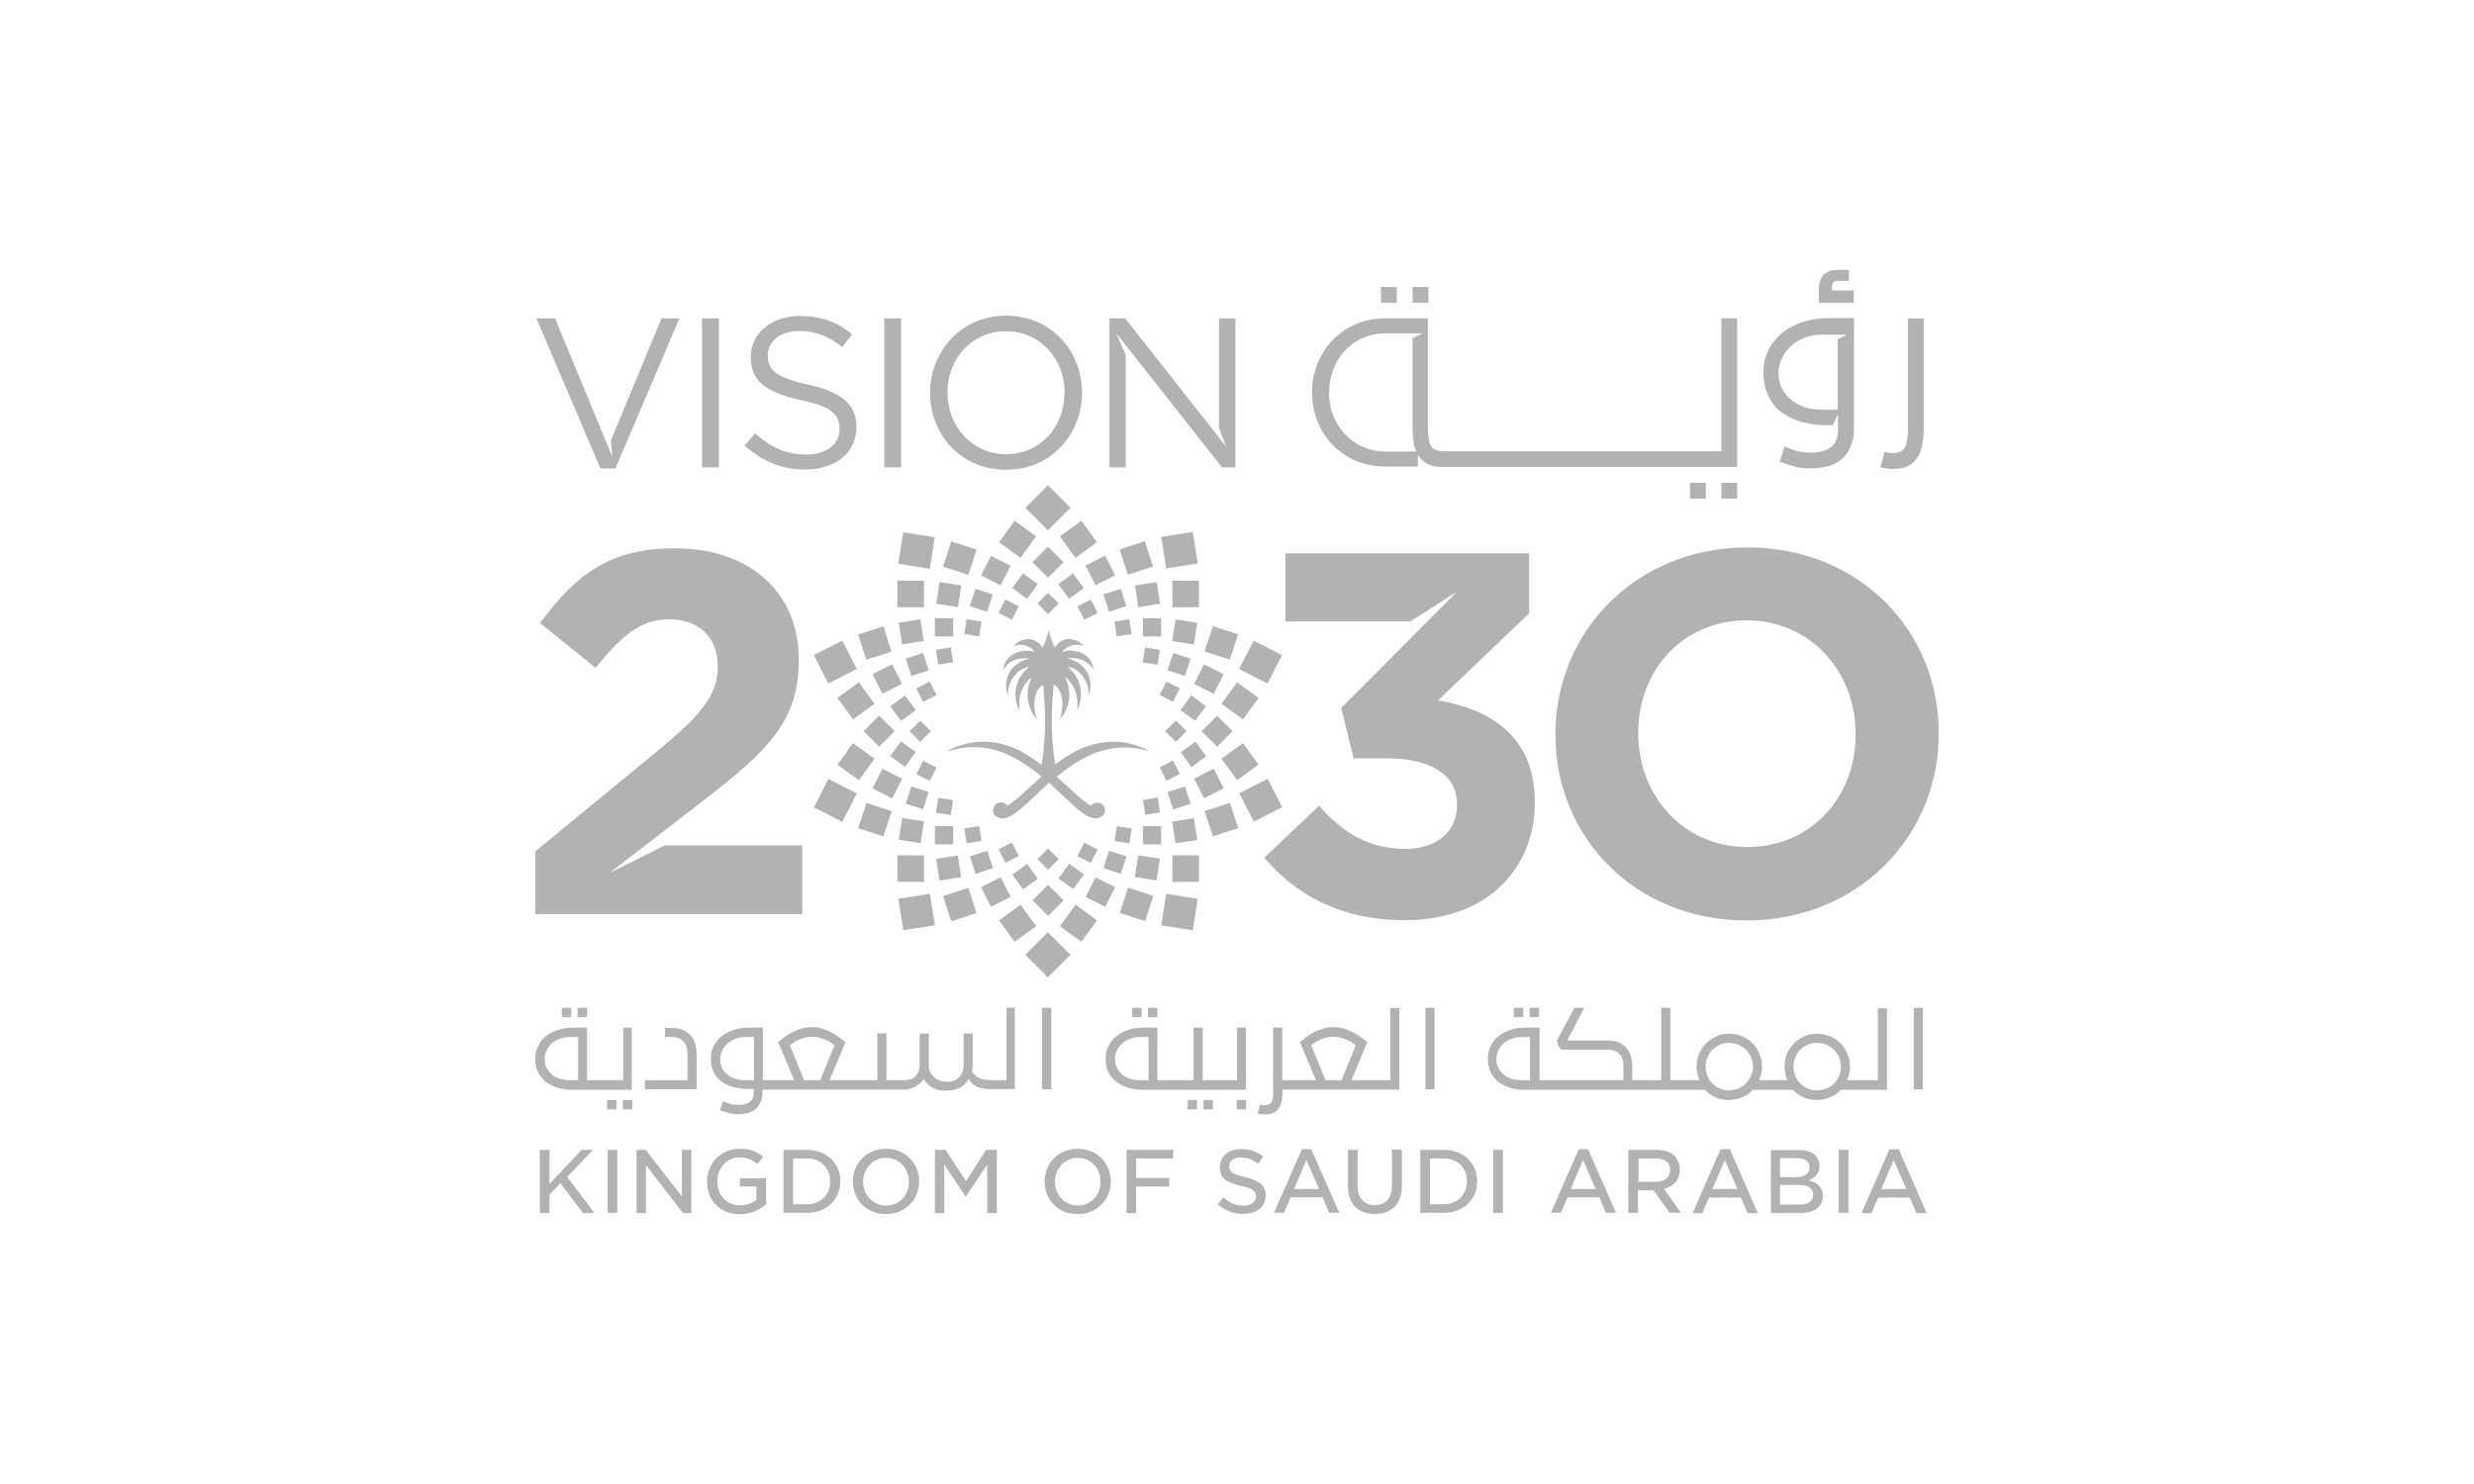 <svg xmlns="http://www.w3.org/2000/svg" id="Layer_1" data-name="Layer 1" viewBox="0 0 1000 600"><defs><style>      .cls-1 {        fill: #b2b2b2;        stroke-width: 0px;      }    </style></defs><path class="cls-1" d="M290.58,188.95h-6.83v-60.24h6.83v60.24ZM346.16,172.59v.22c0,10.29-8.56,17.01-20.58,17.01-9.53,0-17.33-3.14-24.59-9.64l4.23-4.98c6.28,5.63,12.35,8.56,20.69,8.56s13.43-4.33,13.43-10.18v-.33c0-5.63-3.03-8.78-15.6-11.48-13.87-3.03-20.26-7.48-20.26-17.33v-.22c0-9.43,8.34-16.47,19.83-16.47,8.78,0,15.06,2.49,21.13,7.37l-4.01,5.2c-5.63-4.55-11.16-6.5-17.33-6.5-7.8,0-12.78,4.33-12.78,9.75v.22c0,5.63,3.14,8.88,16.36,11.7,13.33,3.03,19.5,7.91,19.5,17.12M406.72,127.63c-18.31,0-30.77,14.52-30.77,31.09v.22c0,16.58,12.35,30.99,30.66,30.99s30.77-14.52,30.77-31.09v-.22c-.11-16.58-12.35-30.99-30.66-30.99M430.23,158.94c0,13.65-9.75,24.7-23.51,24.7s-23.73-11.16-23.73-24.81v-.22c0-13.65,9.86-24.7,23.62-24.7s23.73,11.16,23.73,24.81v.22h-.11ZM357.42,128.71h6.83v60.24h-6.83v-60.24ZM242.69,189.38l-25.89-60.67h7.58l3.68,8.99,17.77,42.9,1.73,4.12-.65-6.61,20.48-49.4h7.26l-25.89,60.67h-6.07ZM492.74,128.71h6.61v60.24h-5.42l-42.69-54.17,3.79,8.78v45.4h-6.61v-60.24h6.39l40.74,51.79-2.82-7.37v-44.42Z"></path><path class="cls-1" d="M683.1,195.23h6.39v6.39h-6.39v-6.39ZM695.77,195.23h6.39v6.39h-6.39v-6.39ZM564.57,122.43h-6.39v-6.39h6.39v6.39ZM720.48,166.96c2.38,1.73,5.2,3.03,8.45,3.79,3.14.87,6.61,1.19,10.08,1.19h1.73l2.17-4.55v6.28c0,3.36-.98,5.74-2.82,7.15-1.95,1.41-4.55,2.17-8.02,2.17-1.95,0-3.68-.22-5.31-.54-1.52-.33-3.36-.98-5.42-1.95l-1.95,6.18c2.49.87,4.55,1.63,6.5,2.06,1.84.43,3.79.65,5.74.65,6.18,0,10.73-1.52,13.54-4.44s4.23-6.93,4.23-11.92v-44.42h-10.18c-3.9,0-7.48.54-10.73,1.63s-6.07,2.6-8.34,4.55c-2.28,1.95-4.12,4.23-5.42,6.93s-1.95,5.63-1.95,8.78c0,3.79.65,7.04,2.06,9.64,1.3,2.93,3.14,5.09,5.63,6.83M720.48,144.42c.98-1.95,2.28-3.58,3.9-4.88,1.63-1.41,3.47-2.38,5.53-3.14,2.06-.76,4.12-1.08,6.28-1.08h10.29l-3.68,1.84v28.49h-6.5c-2.38,0-4.66-.33-6.72-.98s-3.9-1.63-5.53-2.93-2.82-2.82-3.79-4.66c-.87-1.84-1.41-4.01-1.41-6.39.11-2.28.65-4.44,1.63-6.28M577.36,122.43h-6.39v-6.39h6.39v6.39ZM765.33,189.6c-1.73,0-3.47-.22-5.2-.76l1.63-6.18c.76.22,1.3.33,1.73.43.43,0,.98.11,1.52.11,1.19,0,2.17-.22,3.03-.54.76-.33,1.41-.87,1.84-1.63s.76-1.73.98-3.03c.22-1.3.33-2.82.33-4.55v-44.64h6.39v44.64c0,2.49-.22,4.77-.65,6.72-.43,1.95-1.08,3.68-2.06,5.09-.98,1.41-2.17,2.49-3.79,3.25-1.52.65-3.47,1.08-5.74,1.08M749.19,122.43h-13.98v-5.2c0-2.82.65-4.88,1.95-6.18s3.14-1.95,5.63-1.95h4.55v4.44h-4.33c-.98,0-1.63.22-1.95.54-.33.43-.54,1.08-.54,1.84v1.52h8.78v4.98h-.11ZM559.91,188.62h13.22v-4.77c.11.22.22.43.43.65.98,1.41,2.17,2.49,3.79,3.25,1.52.76,3.47,1.08,5.74,1.08h119.07v-60.13h-6.39v53.74h-112.46c-1.19,0-2.17-.22-3.03-.54-.76-.33-1.41-.87-1.84-1.63s-.76-1.73-.98-3.03c-.22-1.3-.33-2.82-.33-4.55v-43.99h-17.23c-17.66,0-29.58,13.98-29.58,29.9v.22c.11,16.03,11.92,29.79,29.58,29.79M537.27,158.51c0-13.11,9.43-23.73,22.64-23.73h14.95l-3.9,1.95v35.97c0,2.49.22,4.77.54,6.72.22,1.19.54,2.17.98,3.14h-12.46c-13.22,0-22.86-10.73-22.86-23.94v-.11h.11Z"></path><polygon class="cls-1" points="240.31 490.46 235.65 490.46 226.55 478.44 222.1 482.99 222.1 490.46 218.2 490.46 218.2 464.9 222.1 464.9 222.1 478.66 235.1 464.9 239.76 464.9 229.25 475.84 240.31 490.46"></polygon><rect class="cls-1" x="245.61" y="464.9" width="3.9" height="25.46"></rect><polygon class="cls-1" points="279.42 464.9 279.42 490.46 276.06 490.46 261.11 471.07 261.11 490.46 257.31 490.46 257.31 464.9 261 464.9 275.62 483.75 275.62 464.9 279.42 464.9"></polygon><path class="cls-1" d="M309.64,476.49v10.51c-2.17,1.84-5.74,3.9-10.62,3.9-7.8,0-13.22-5.42-13.22-13.11v-.11c0-7.37,5.74-13.22,13.22-13.22,4.01,0,6.72.98,9.53,3.25l-2.49,2.93c-1.95-1.63-4.01-2.71-7.26-2.71-4.88,0-8.88,4.33-8.88,9.64,0,5.74,3.79,9.75,9.21,9.75,2.38,0,4.77-.76,6.5-2.06l.11-.11v-5.42h-6.72v-3.36h10.62v.11Z"></path><path class="cls-1" d="M326.11,464.9h-9.43v25.46h9.43c7.91,0,13.54-5.31,13.54-12.78.11-7.37-5.63-12.68-13.54-12.68M326.11,486.89h-5.53v-18.53h5.53c5.53,0,9.43,3.79,9.43,9.21.11,5.53-3.79,9.32-9.43,9.32"></path><path class="cls-1" d="M358.18,464.46c-7.69,0-13.43,5.63-13.43,13.22v.11c0,7.48,5.74,13.11,13.33,13.11s13.43-5.63,13.43-13.22-5.74-13.22-13.33-13.22M367.39,477.79c0,5.53-4.01,9.64-9.21,9.64s-9.32-4.23-9.32-9.64,4.01-9.64,9.21-9.64c5.2-.11,9.32,4.12,9.32,9.64h0Z"></path><polygon class="cls-1" points="402.93 464.9 402.93 490.46 399.03 490.46 399.03 470.85 390.36 483.86 381.69 470.85 381.69 490.46 377.9 490.46 377.9 464.9 382.23 464.9 390.47 477.57 398.59 464.9 402.93 464.9"></polygon><path class="cls-1" d="M435.65,464.46c-7.58,0-13.43,5.63-13.43,13.22v.11c0,7.48,5.74,13.11,13.33,13.11s13.43-5.63,13.43-13.22-5.74-13.22-13.33-13.22M444.85,477.79c0,5.53-4.01,9.64-9.21,9.64s-9.21-4.23-9.21-9.64,3.9-9.64,9.21-9.64c5.09-.11,9.21,4.12,9.21,9.64h0Z"></path><polygon class="cls-1" points="459.26 468.36 459.26 476.27 472.59 476.27 472.59 479.74 459.26 479.74 459.26 490.46 455.36 490.46 455.36 464.9 474.21 464.9 474.21 468.36 459.26 468.36"></polygon><path class="cls-1" d="M511.59,483.31c0,4.55-3.58,7.48-8.99,7.48-3.9,0-7.48-1.3-10.4-3.9l2.28-2.71c2.71,2.28,5.2,3.25,8.23,3.25s4.98-1.41,4.98-3.68-1.41-3.25-6.18-4.33c-5.53-1.3-8.45-2.93-8.45-7.58,0-4.23,3.58-7.26,8.56-7.26,3.47,0,6.39.98,8.99,3.03l-2.06,2.93c-2.38-1.73-4.66-2.6-7.04-2.6-2.71,0-4.66,1.41-4.66,3.58,0,2.28,1.41,3.25,6.5,4.44,5.96,1.41,8.23,3.47,8.23,7.37"></path><path class="cls-1" d="M530.01,464.68h-3.79l-11.27,25.68h4.01l2.71-6.28h12.89l2.71,6.28h4.12l-11.38-25.68ZM523.08,480.71l4.98-11.7,5.09,11.7h-10.08Z"></path><path class="cls-1" d="M566.63,464.9v14.52c0,7.26-4.01,11.38-10.94,11.38s-10.83-4.12-10.83-11.16v-14.73h3.9v14.52c0,4.98,2.6,7.8,6.93,7.8s6.93-2.82,6.93-7.69v-14.73h4.01v.11Z"></path><path class="cls-1" d="M583.53,464.9h-9.43v25.46h9.43c7.91,0,13.54-5.31,13.54-12.78s-5.74-12.68-13.54-12.68M583.53,486.89h-5.53v-18.53h5.53c5.53,0,9.43,3.79,9.43,9.21s-3.9,9.32-9.43,9.32"></path><rect class="cls-1" x="603.57" y="464.9" width="3.9" height="25.46"></rect><path class="cls-1" d="M641.93,464.68h-3.79l-11.27,25.68h4.01l2.71-6.28h12.89l2.6,6.28h4.12l-11.27-25.68ZM634.89,480.71l4.98-11.7,5.09,11.7h-10.08Z"></path><path class="cls-1" d="M672.59,480.61l.43-.11c3.9-1.08,5.96-3.79,5.96-7.58,0-2.17-.76-4.12-2.06-5.53-1.63-1.63-4.23-2.49-7.37-2.49h-11.38v25.46h3.9v-9.1h6.18l.22.11,6.39,8.99h4.55l-6.83-9.75ZM662.3,477.9v-9.53h7.04c3.68,0,5.74,1.73,5.74,4.66s-2.28,4.77-5.74,4.77h-7.04v.11Z"></path><path class="cls-1" d="M699.24,464.68h-3.79l-11.27,25.79h3.9l2.71-6.28h12.89l2.71,6.28h4.12l-11.27-25.79ZM692.2,480.71l4.98-11.7,5.09,11.7h-10.08Z"></path><path class="cls-1" d="M731.85,477.46l-.76-.22.76-.33c2.38-1.19,3.58-3.03,3.58-5.53,0-1.73-.54-3.03-1.63-4.23-1.41-1.41-3.68-2.17-6.61-2.17h-11.38v25.46h11.7c5.85,0,9.32-2.6,9.32-6.83,0-3.14-1.52-4.98-4.98-6.18M719.5,468.25h6.93c3.14,0,4.98,1.41,4.98,3.68,0,2.6-1.95,4.01-5.31,4.01h-6.61v-7.69ZM727.52,487h-8.02v-7.91h7.69c4.98,0,5.74,2.38,5.74,3.9,0,2.6-1.95,4.01-5.42,4.01"></path><rect class="cls-1" x="743.23" y="464.9" width="3.9" height="25.46"></rect><path class="cls-1" d="M767.5,464.68h-3.79l-11.27,25.79h4.01l2.71-6.28h12.78l2.71,6.28h4.12l-11.27-25.79ZM760.45,480.71l4.98-11.7,5.09,11.7h-10.08Z"></path><path class="cls-1" d="M622.1,407.47h-3.79v3.79h3.79v-3.79ZM576.16,440.41h3.68v-32.94h-3.68v32.94ZM255.58,415.49h-3.68v21.23h-14.63v-21.23h-5.74c-2.28,0-4.33.33-6.28.98-1.84.65-3.47,1.52-4.77,2.6s-2.38,2.49-3.03,4.01c-.76,1.52-1.08,3.14-1.08,4.98,0,2.17.43,4.01,1.19,5.63.87,1.52,1.95,2.82,3.25,3.9,1.41.98,3.03,1.73,4.77,2.28,1.84.54,3.79.76,5.74.76h24.05v-25.14h.22ZM233.7,436.73h-3.58c-1.41,0-2.71-.22-3.9-.54-1.19-.43-2.28-.98-3.14-1.73-.87-.76-1.63-1.63-2.17-2.71s-.76-2.28-.76-3.68c0-1.3.33-2.49.87-3.58s1.3-2.06,2.28-2.82c.98-.76,1.95-1.41,3.14-1.73,1.19-.43,2.38-.65,3.68-.65h3.58v17.44ZM245.4,448.54h3.79v-3.79h-3.79v3.79ZM237.27,407.47h-3.79v3.79h3.79v-3.79ZM461.43,407.47h-3.79v3.79h3.79v-3.79ZM251.79,448.54h3.79v-3.79h-3.79v3.79ZM467.82,407.47h-3.79v3.79h3.79v-3.79ZM615.71,407.47h-3.79v3.79h3.79v-3.79ZM230.88,407.47h-3.79v3.79h3.79v-3.79ZM480.07,448.54h3.79v-3.79h-3.79v3.79ZM503.68,415.49h-3.68v21.23h-13.87v-21.23h-3.68v21.23h-14.63v-21.23h-5.74c-2.28,0-4.33.33-6.28.98-1.84.65-3.47,1.52-4.77,2.6-1.3,1.08-2.38,2.49-3.03,4.01-.76,1.52-1.08,3.14-1.08,4.98,0,2.17.43,4.01,1.19,5.63.87,1.52,1.95,2.82,3.36,3.9,1.41.98,3.03,1.73,4.77,2.28,1.84.54,3.79.76,5.74.76h41.6v-25.14h.11ZM464.25,436.73h-3.58c-1.41,0-2.71-.22-3.9-.54-1.19-.43-2.28-.98-3.14-1.73-.87-.76-1.63-1.63-2.17-2.71s-.76-2.28-.76-3.68c0-1.3.33-2.49.87-3.58s1.3-2.06,2.28-2.82c.98-.76,1.95-1.41,3.14-1.73,1.19-.43,2.38-.65,3.68-.65h3.58v17.44h0ZM486.46,448.54h3.79v-3.79h-3.79v3.79ZM279.2,418.74c-.98-1.08-2.06-1.84-3.25-2.38s-2.71-.76-4.44-.76h-2.71v3.68h3.25c.87,0,1.73.22,2.49.54.76.43,1.41.87,1.95,1.52.54.65.87,1.3,1.08,2.06s.33,1.73.33,2.71v10.62h-17.23v3.68h20.91v-14.41c0-1.41-.22-2.82-.54-4.01-.43-1.3-.98-2.38-1.84-3.25M561.86,436.73h-15.6l6.39-15.38c-.98-.87-2.06-1.63-3.14-2.38s-2.28-1.41-3.36-1.95c-1.19-.54-2.38-.98-3.58-1.3s-2.38-.43-3.58-.43-2.38.11-3.58.43c-1.19.33-2.38.76-3.58,1.3s-2.28,1.19-3.36,1.95-2.06,1.63-3.03,2.38l6.5,15.38h-13.65v-21.23h-3.68v25.68c0,1.08,0,1.95-.11,2.6-.11.76-.33,1.3-.54,1.73-.22.43-.65.76-1.08.98-.43.22-.98.33-1.73.33h-.87c-.22,0-.54-.11-.98-.22l-.98,3.58c.98.33,2.06.43,3.03.43,1.3,0,2.38-.22,3.36-.65.87-.43,1.63-1.08,2.17-1.84s.98-1.84,1.19-2.93c.22-1.19.33-2.49.33-3.9v-.76h47.24v-32.94h-3.68v29.14h-.11ZM535.75,436.73l-5.74-14.08c1.41-1.19,2.82-2.06,4.33-2.6s3.03-.87,4.66-.87,3.25.33,4.88.98c1.63.65,3.03,1.52,4.12,2.49l-5.74,14.08h-6.5ZM499.89,448.54h3.79v-3.79h-3.79v3.79ZM773.56,440.41h3.68v-32.94h-3.68v32.94ZM759.15,436.73h-12.57c.76-1.73,1.19-3.47,1.19-5.42,0-1.84-.33-3.68-1.08-5.31-.65-1.63-1.63-3.03-2.82-4.23-1.19-1.19-2.6-2.17-4.23-2.82s-3.36-.98-5.31-.98c-1.84,0-3.58.33-5.09,1.08-1.63.65-2.93,1.63-4.12,2.82s-2.06,2.6-2.82,4.23c-.65,1.63-.98,3.36-.98,5.2,0,.98.11,1.95.33,2.82s.43,1.73.76,2.6h-11.38c.76-1.73,1.19-3.47,1.19-5.42,0-1.84-.33-3.68-1.08-5.31-.65-1.63-1.63-3.03-2.82-4.23-1.19-1.19-2.6-2.17-4.23-2.82s-3.36-.98-5.31-.98c-1.84,0-3.58.33-5.09,1.08-1.63.65-2.93,1.63-4.12,2.82s-2.06,2.6-2.82,4.23c-.65,1.63-.98,3.36-.98,5.2,0,.98.11,1.95.33,2.82s.43,1.73.76,2.6h-11.7v-29.25h-3.68v29.25h-11.7v-5.63c0-1.41-.22-2.71-.54-4.01s-.98-2.38-1.73-3.25c-.98-1.08-2.06-1.84-3.25-2.38s-2.71-.76-4.55-.76h-16.25l6.93-13.22h-4.01l-7.04,13.22c.11.76.33,1.52.54,2.06s.65,1.08,1.08,1.63h18.74c1.19,0,2.17.22,3.03.54s1.52.87,2.06,1.41c.54.65.87,1.3,1.08,2.06s.33,1.73.33,2.71v5.63h-33.91v-21.23h-5.74c-2.28,0-4.33.33-6.28.98-1.84.65-3.47,1.52-4.77,2.6s-2.38,2.49-3.03,4.01c-.76,1.52-1.08,3.14-1.08,4.98,0,2.17.43,4.01,1.19,5.63.87,1.52,1.95,2.82,3.25,3.9,1.41.98,3.03,1.73,4.77,2.28,1.84.54,3.79.76,5.74.76h72.81c1.19,1.3,2.6,2.28,4.23,3.03s3.47,1.08,5.31,1.08c1.95,0,3.79-.33,5.53-1.08s3.14-1.73,4.33-3.03h16.14c1.19,1.3,2.6,2.28,4.23,3.03s3.47,1.08,5.31,1.08c1.95,0,3.79-.33,5.53-1.08s3.14-1.73,4.33-3.03h18.63v-32.94h-3.68v29.04h.11ZM618.42,436.73h-3.58c-1.41,0-2.71-.22-3.9-.54-1.19-.43-2.28-.98-3.14-1.73-.87-.76-1.63-1.63-2.17-2.71s-.76-2.28-.76-3.68c0-1.3.33-2.49.87-3.58s1.3-2.06,2.28-2.82c.98-.76,1.95-1.41,3.14-1.73,1.19-.43,2.38-.65,3.68-.65h3.58v17.44ZM707.69,435.1c-.54,1.19-1.19,2.17-2.06,3.03-.87.87-1.95,1.52-3.03,1.95-1.19.43-2.49.76-3.79.76s-2.6-.22-3.68-.76c-1.19-.54-2.17-1.19-3.03-2.06-.87-.87-1.52-1.84-1.95-3.03-.43-1.19-.76-2.38-.76-3.68s.22-2.6.76-3.79c.43-1.19,1.08-2.17,1.95-3.03s1.84-1.52,2.93-2.06c1.19-.54,2.38-.76,3.79-.76s2.71.22,3.9.76,2.17,1.19,3.03,2.06c.87.87,1.52,1.84,2.06,3.03s.76,2.49.76,3.9c-.11,1.3-.33,2.6-.87,3.68M743.34,435.1c-.54,1.19-1.19,2.17-2.06,3.03-.87.87-1.84,1.52-3.03,1.95-1.19.43-2.49.76-3.79.76s-2.6-.22-3.79-.76-2.17-1.19-3.03-2.06c-.87-.87-1.52-1.84-1.95-3.03-.43-1.19-.76-2.38-.76-3.68s.22-2.6.76-3.79c.43-1.19,1.08-2.17,1.95-3.03s1.84-1.52,2.93-2.06c1.19-.54,2.38-.76,3.79-.76s2.71.22,3.9.76,2.17,1.19,3.03,2.06c.87.87,1.52,1.84,2.06,3.03s.76,2.49.76,3.9c0,1.3-.33,2.6-.76,3.68M406.83,436.73h-5.96c-2.17,0-3.79-.33-5.09-.87-1.19-.65-2.17-1.52-2.93-2.71.22-.98.33-2.06.33-3.47v-11.81h-3.68v12.46c0,2.06-.54,3.79-1.73,5.09-1.08,1.3-2.82,1.95-5.09,1.95-1.08,0-2.06-.22-2.93-.54-.87-.33-1.63-.76-2.28-1.41-.65-.54-1.19-1.3-1.52-2.06s-.54-1.63-.54-2.49v-13h-3.68v12.68c0,1.08-.22,2.06-.54,2.82-.33.76-.76,1.41-1.41,1.95-.54.54-1.19.87-1.95,1.08-.76.22-1.52.33-2.38.33h-7.15v-18.96h-3.68v18.96h-19.28l6.39-15.38c-.98-.87-2.06-1.63-3.14-2.38s-2.28-1.41-3.36-1.95c-1.19-.54-2.38-.98-3.58-1.3-1.19-.33-2.38-.43-3.58-.43s-2.38.11-3.58.43c-1.19.33-2.38.76-3.58,1.3-1.19.54-2.28,1.19-3.36,1.95s-2.06,1.63-3.03,2.38l6.5,15.38h-12.68v-21.23h-5.85c-2.28,0-4.33.33-6.18.98-1.84.65-3.47,1.52-4.77,2.6-1.3,1.08-2.38,2.49-3.14,4.01-.76,1.52-1.08,3.25-1.08,4.98,0,2.17.43,4.01,1.19,5.53.76,1.52,1.95,2.82,3.25,3.79,1.41.98,3.03,1.73,4.88,2.17s3.79.76,5.85.76h2.17v1.08c0,1.95-.54,3.36-1.63,4.12-1.08.87-2.6,1.19-4.66,1.19-1.08,0-2.17-.11-3.03-.33s-1.95-.54-3.14-1.08l-1.19,3.58c1.41.54,2.6.87,3.79,1.19,1.08.22,2.17.43,3.25.43,3.58,0,6.18-.87,7.8-2.49,1.63-1.73,2.38-4.01,2.38-6.83v-.65h56.99c1.73,0,3.36-.43,4.77-1.19,1.41-.76,2.49-1.84,3.36-3.03.87,1.52,2.06,2.6,3.58,3.47s3.36,1.19,5.42,1.19c2.17,0,4.12-.43,5.63-1.19,1.52-.76,2.71-1.95,3.58-3.58.33.54.65,1.08,1.08,1.52.43.54.98.98,1.73,1.3.65.43,1.52.76,2.6.98.76.22,1.63.33,2.6.33h10.62v-32.94h-3.36v29.36ZM304.77,436.73h-3.68c-1.41,0-2.71-.22-3.9-.54-1.19-.43-2.28-.98-3.14-1.63-.87-.76-1.63-1.63-2.17-2.71s-.76-2.28-.76-3.68c0-1.3.33-2.49.87-3.58s1.3-2.06,2.28-2.82c.98-.76,1.95-1.41,3.14-1.84s2.38-.65,3.68-.65h3.68v17.44h0ZM325.03,436.73l-5.74-14.08c1.41-1.19,2.82-2.06,4.33-2.6s3.03-.87,4.66-.87,3.25.33,4.88.98c1.63.65,3.03,1.52,4.12,2.49l-5.74,14.08h-6.5ZM421.24,440.41h3.68v-32.94h-3.68v32.94Z"></path><path class="cls-1" d="M706.39,221.34c-44.96,0-77.68,33.91-77.68,75.41v.43c0,41.39,32.29,74.97,77.25,74.97s77.68-33.91,77.68-75.41v-.43c0-41.49-32.29-74.97-77.25-74.97M750.05,297.07c0,25.03-17.88,45.4-43.77,45.4s-44.1-20.8-44.1-45.83v-.43c0-25.03,17.88-45.4,43.77-45.4s44.1,20.8,44.1,45.83v.43ZM268.69,341.82h55.58v27.74h-107.91v-25.35l48.54-39.87c18.09-14.95,25.24-22.86,25.24-34.99s-8.13-18.96-19.61-18.96-18.96,6.28-29.79,19.61l-22.43-18.09c14.41-19.61,28.28-30.23,54.39-30.23,30.23,0,50.16,17.66,50.16,44.96v.43c0,24.38-12.46,36.4-38.35,56.45l-31.85,24.59-6.18,4.77,22.21-11.05ZM620.37,323.94v.43c0,27.52-19.93,47.67-52.44,47.67-26.22,0-44.31-10.4-56.88-25.24l22.1-21.02c9.97,11.27,20.37,17.44,35.21,17.44,12.03,0,20.58-6.83,20.58-17.66v-.43c0-11.92-10.62-18.53-28.49-18.53h-13.33l-4.98-20.37,46.8-47.02-18.85,12.03h-50.49v-27.52h98.48v24.27l-36.84,35.21c19.83,3.25,39.11,13.65,39.11,40.74"></path><path class="cls-1" d="M464.14,303.47c-.98-.54-2.71-1.41-5.09-2.17-3.47-1.08-8.23-1.95-13.87-.98-1.95.33-3.9.76-6.07,1.52-.22.11-.43.11-.65.22-1.08.43-2.17.87-3.14,1.41-.87.43-1.84.98-2.71,1.52-2.06,1.19-4.12,2.6-6.07,4.12-2.28-13.54-1.19-26.22-.65-32.39h.11c4.77,3.03,3.47,11.48,2.49,13.87,0,0,0,.11.11,0,5.96-7.04,3.03-14.95,1.84-16.9,0,0,0-.11.11,0,.87.65,1.52,1.41,2.17,2.17,1.84,2.38,2.49,4.98,2.71,7.15.11,1.19.11,2.28,0,3.25,0,.22,0,.54-.11.76h.11c1.63-3.14,2.38-8.02,0-12.68-.65-1.3-1.52-2.49-2.71-3.68l-1.08-1.08v-.11c.33.11.76.22,1.08.33.98.33,1.95.87,2.71,1.41,1.84,1.3,3.03,3.14,3.79,5.09.65,1.63.87,3.25.87,4.66,0,0,.11.11.11,0,1.08-4.12.43-7.26-.98-9.53-.98-1.63-2.38-2.82-3.79-3.68-.98-.54-1.84-.98-2.71-1.19-.43-.11-.98-.22-1.3-.33-.11,0,0-.11,0-.11.43,0,.87-.11,1.3-.11.98,0,1.95.11,2.71.22,1.63.33,2.82.87,3.79,1.52,1.52,1.08,2.28,2.28,2.6,2.71h.11c-.22-2.17-1.19-3.9-2.6-5.09-1.08-.98-2.38-1.63-3.79-1.95-.87-.22-1.84-.33-2.71-.43-1.19,0-2.38.22-3.36.65,0,0-.11,0,0-.11.87-1.3,2.17-2.06,3.47-2.49.87-.33,1.84-.33,2.71-.33s1.63.22,2.28.54c0,0,.11,0,0-.11-.65-.76-1.41-1.41-2.28-1.84-.87-.43-1.84-.76-2.71-.87-2.38-.33-4.88.76-6.5,3.25h-.11c-.33-.54-.65-1.19-.87-1.84-.65-1.52-1.19-3.25-1.52-4.98h-.11c-.33,1.73-.87,3.47-1.52,4.98-.33.65-.54,1.3-.87,1.84h-.11c-2.93-4.33-8.23-4.23-11.59-.54v.11c2.17-1.08,6.28-.76,8.34,2.28v.11c-3.25-1.3-8.13-.43-10.73,2.71-.98,1.08-1.63,2.49-1.73,4.23,0,0,.11.11.11,0,.22-.43.76-1.19,1.63-2.06,1.52-1.41,4.23-2.71,8.67-2.28.11,0,.11.11,0,.11-2.28.33-6.93,2.28-8.67,6.93-.76,2.06-.98,4.66-.11,7.8h.11v-.22c0-4.23,2.49-9.86,8.45-11.27,0,0,.11,0,0,.11-6.72,5.85-6.07,13.11-3.79,17.44h.11c-.33-3.25-.54-8.99,4.88-13.33h.11c-1.19,1.95-4.12,9.75,1.84,16.9h.11c-.98-2.38-2.38-10.83,2.49-13.87h.11c.54,6.18,1.63,18.85-.65,32.39-3.9-2.93-7.91-5.53-12.03-7.15-.54-.22-.98-.33-1.52-.54-4.12-1.41-8.02-1.73-11.27-1.63-5.31.22-9.43,1.84-11.7,2.93-.43.22-.87.43-1.08.65-.11.11,0,.22.11.22.33-.11.65-.22,1.08-.33,4.12-1.19,8.02-1.52,11.7-1.19,4.01.33,7.8,1.41,11.27,3.03,4.98,2.28,9.43,5.42,13.43,8.78-5.74,4.98-10.51,9.86-13.43,11.48-.11.11-.33.22-.43.22-.65-.98-1.95-1.52-3.25-1.19-1.19.22-2.06,1.19-2.38,2.38-.22,1.08,0,2.17.65,2.71,1.52,1.52,3.36,1.63,5.42.76,3.9-1.63,8.88-6.93,14.95-12.46.54-.43.98-.98,1.52-1.41.54.43.98.98,1.52,1.41,2.71,2.49,5.2,4.98,7.48,7.04.98.87,1.84,1.63,2.71,2.38,1.3,1.08,2.6,2.06,3.79,2.6,2.28,1.19,4.33,1.41,6.07-.11.11-.11.22-.11.33-.22.43-.43.87-1.73.65-2.71-.11-.54-.43-1.08-.87-1.52s-.87-.65-1.52-.76c-1.3-.33-2.49.22-3.25,1.19-.43-.22-.87-.43-1.3-.76-1.08-.76-2.38-1.84-3.79-3.03-.87-.76-1.73-1.52-2.71-2.49-1.84-1.73-3.9-3.58-6.07-5.42,1.95-1.63,3.9-3.14,6.07-4.55.87-.65,1.84-1.19,2.71-1.73,1.19-.76,2.49-1.41,3.79-2.06,1.95-.98,3.9-1.73,6.07-2.28,4.33-1.19,8.88-1.63,13.87-.87,1.63.22,3.25.65,4.98,1.19-.33-.11-.33-.22-.43-.33"></path><rect class="cls-1" x="417.1" y="379.58" width="12.89" height="12.89" transform="translate(-148.91 412.56) rotate(-45)"></rect><rect class="cls-1" x="348.26" y="326" width="10.73" height="10.73" transform="translate(-70.82 565.24) rotate(-71.99)"></rect><rect class="cls-1" x="379.05" y="235.94" width="8.88" height="8.88" transform="translate(86.09 581.56) rotate(-81)"></rect><rect class="cls-1" x="487.54" y="291.21" width="8.88" height="8.88" transform="translate(-64.96 434.48) rotate(-45)"></rect><rect class="cls-1" x="484.19" y="270.09" width="8.88" height="8.88" transform="translate(22.25 585.37) rotate(-63.01)"></rect><rect class="cls-1" x="379.01" y="346.48" width="8.88" height="8.88" transform="translate(-50.19 64.33) rotate(-9)"></rect><rect class="cls-1" x="459.41" y="235.95" width="8.88" height="8.88" transform="translate(-31.91 75.55) rotate(-9)"></rect><rect class="cls-1" x="398.07" y="356.22" width="8.88" height="8.88" transform="translate(-119.84 221.94) rotate(-26.99)"></rect><rect class="cls-1" x="419.17" y="222.86" width="8.88" height="8.88" transform="translate(-36.66 366.11) rotate(-45)"></rect><rect class="cls-1" x="410.64" y="233.31" width="7.37" height="7.37" transform="translate(-20.99 432.79) rotate(-53.99)"></rect><rect class="cls-1" x="429.32" y="350.7" width="7.37" height="7.37" transform="translate(-108.24 496.25) rotate(-53.99)"></rect><rect class="cls-1" x="367.04" y="264.99" width="7.37" height="7.37" transform="translate(-64.85 127.62) rotate(-17.99)"></rect><rect class="cls-1" x="472.89" y="318.96" width="7.37" height="7.37" transform="translate(-76.34 162.94) rotate(-17.99)"></rect><rect class="cls-1" x="361.31" y="301.2" width="7.37" height="7.37" transform="translate(-96.22 420.89) rotate(-53.99)"></rect><rect class="cls-1" x="503.14" y="317.09" width="12.89" height="12.89" transform="translate(-91.34 266.62) rotate(-27)"></rect><rect class="cls-1" x="364.04" y="362.3" width="12.89" height="12.89" transform="translate(-53.11 62.48) rotate(-9)"></rect><rect class="cls-1" x="470.31" y="216.03" width="12.89" height="12.89" transform="translate(-28.93 77.3) rotate(-9)"></rect><rect class="cls-1" x="340.63" y="302.59" width="10.73" height="10.73" transform="translate(-106.5 406.95) rotate(-54.01)"></rect><rect class="cls-1" x="398.07" y="226.25" width="8.88" height="8.88" transform="translate(14.28 484.68) rotate(-63.01)"></rect><rect class="cls-1" x="354.18" y="270.1" width="8.88" height="8.88" transform="translate(-85.53 192.64) rotate(-26.99)"></rect><rect class="cls-1" x="419.21" y="359.57" width="8.88" height="8.88" transform="translate(-133.31 406.19) rotate(-45)"></rect><rect class="cls-1" x="472.93" y="264.99" width="7.37" height="7.37" transform="translate(73.85 638.99) rotate(-72.01)"></rect><rect class="cls-1" x="377.9" y="334.02" width="7.37" height="7.37"></rect><rect class="cls-1" x="331.19" y="261.22" width="12.89" height="12.89" transform="translate(-84.72 182.46) rotate(-27)"></rect><rect class="cls-1" x="331.22" y="317.17" width="12.89" height="12.89" transform="translate(-103.98 477.56) rotate(-63)"></rect><rect class="cls-1" x="382.59" y="220.28" width="10.73" height="10.73" transform="translate(53.48 524.89) rotate(-72)"></rect><rect class="cls-1" x="454.01" y="360.28" width="10.73" height="10.73" transform="translate(-30.31 689.56) rotate(-72)"></rect><rect class="cls-1" x="488.33" y="326.02" width="10.73" height="10.73" transform="translate(-78.23 168.76) rotate(-18)"></rect><rect class="cls-1" x="495.86" y="302.59" width="10.73" height="10.73" transform="translate(-85.3 353.31) rotate(-35.99)"></rect><rect class="cls-1" x="488.3" y="254.56" width="10.73" height="10.73" transform="translate(93.92 649.11) rotate(-72)"></rect><rect class="cls-1" x="473.89" y="234.78" width="10.73" height="10.73"></rect><rect class="cls-1" x="382.58" y="360.38" width="10.73" height="10.73" transform="translate(-94.03 137.77) rotate(-18)"></rect><rect class="cls-1" x="430.55" y="367.91" width="10.73" height="10.73" transform="translate(-122.27 506.64) rotate(-54.01)"></rect><rect class="cls-1" x="354.22" y="312.37" width="8.88" height="8.88" transform="translate(-86.41 492.64) rotate(-63.01)"></rect><rect class="cls-1" x="377.9" y="249.95" width="7.37" height="7.37"></rect><rect class="cls-1" x="361.34" y="282.61" width="7.37" height="7.37" transform="translate(-98.57 269.34) rotate(-36.01)"></rect><rect class="cls-1" x="446.93" y="238.98" width="7.37" height="7.37" transform="translate(-52.92 151.06) rotate(-17.99)"></rect><rect class="cls-1" x="429.22" y="233.28" width="7.37" height="7.37" transform="translate(-56.59 299.79) rotate(-36.01)"></rect><rect class="cls-1" x="462.38" y="322.94" width="6.07" height="6.07" transform="translate(-45.33 76.96) rotate(-9.02)"></rect><rect class="cls-1" x="472.27" y="292.61" width="6.07" height="6.07" transform="translate(-69.84 422.69) rotate(-45)"></rect><rect class="cls-1" x="503.09" y="261.25" width="12.89" height="12.89" transform="translate(39.68 600.16) rotate(-63)"></rect><rect class="cls-1" x="473.89" y="345.83" width="10.73" height="10.73"></rect><rect class="cls-1" x="348.23" y="254.64" width="10.73" height="10.73" transform="translate(-63.03 121.98) rotate(-18)"></rect><rect class="cls-1" x="453.93" y="220.26" width="10.73" height="10.73" transform="translate(-47.25 153.02) rotate(-18.01)"></rect><rect class="cls-1" x="405.94" y="212.68" width="10.73" height="10.73" transform="translate(-6.81 422.72) rotate(-54.01)"></rect><rect class="cls-1" x="484.2" y="312.33" width="8.88" height="8.88" transform="translate(-90.54 256.24) rotate(-26.99)"></rect><rect class="cls-1" x="350.91" y="291.18" width="8.88" height="8.88" transform="translate(-104.95 337.86) rotate(-45)"></rect><rect class="cls-1" x="478.71" y="301.25" width="7.37" height="7.37" transform="translate(-87.1 341.92) rotate(-36.01)"></rect><rect class="cls-1" x="393" y="344.94" width="7.37" height="7.37" transform="translate(-88.29 139.58) rotate(-17.99)"></rect><rect class="cls-1" x="420.6" y="344.32" width="6.07" height="6.07" transform="translate(-121.53 401.29) rotate(-45)"></rect><rect class="cls-1" x="390.21" y="250.81" width="6.07" height="6.07" transform="translate(81.13 602.64) rotate(-81.02)"></rect><rect class="cls-1" x="371.44" y="308.62" width="6.07" height="6.07" transform="translate(-73.28 503.68) rotate(-62.98)"></rect><rect class="cls-1" x="362.73" y="234.78" width="10.73" height="10.73"></rect><rect class="cls-1" x="430.53" y="212.69" width="10.73" height="10.73" transform="translate(-44.94 297.76) rotate(-35.99)"></rect><rect class="cls-1" x="440.34" y="356.22" width="8.88" height="8.88" transform="translate(-78.45 593.34) rotate(-63.01)"></rect><rect class="cls-1" x="363.98" y="331.37" width="8.88" height="8.88" transform="translate(-20.91 647.15) rotate(-81)"></rect><rect class="cls-1" x="474.48" y="251.08" width="8.88" height="8.88" transform="translate(151.59 688.56) rotate(-81)"></rect><rect class="cls-1" x="461.97" y="334.02" width="7.37" height="7.37"></rect><rect class="cls-1" x="478.62" y="282.62" width="7.37" height="7.37" transform="translate(-32.85 508.13) rotate(-53.99)"></rect><rect class="cls-1" x="410.67" y="350.73" width="7.37" height="7.37" transform="translate(-129.18 311.17) rotate(-35.99)"></rect><rect class="cls-1" x="404.65" y="243.42" width="6.07" height="6.07" transform="translate(2.92 497.68) rotate(-62.98)"></rect><rect class="cls-1" x="436.54" y="341.77" width="6.07" height="6.07" transform="translate(-67.28 579.76) rotate(-62.98)"></rect><rect class="cls-1" x="450.97" y="334.48" width="6.07" height="6.07" transform="translate(49.76 733.27) rotate(-81.02)"></rect><rect class="cls-1" x="371.41" y="276.64" width="6.07" height="6.07" transform="translate(-86.18 200.63) rotate(-27.02)"></rect><rect class="cls-1" x="469.79" y="308.56" width="6.07" height="6.07" transform="translate(-89.94 248.8) rotate(-27.02)"></rect><rect class="cls-1" x="378.76" y="323.03" width="6.07" height="6.07" transform="translate(.13 652.27) rotate(-81.02)"></rect><rect class="cls-1" x="450.9" y="250.8" width="6.07" height="6.07" transform="translate(-34.06 73.97) rotate(-8.98)"></rect><rect class="cls-1" x="404.67" y="341.71" width="6.07" height="6.07" transform="translate(-112.11 222.84) rotate(-27.02)"></rect><rect class="cls-1" x="364.01" y="216.12" width="12.89" height="12.89" transform="translate(92.69 553.66) rotate(-81)"></rect><rect class="cls-1" x="470.3" y="362.29" width="12.89" height="12.89" transform="translate(37.98 781.95) rotate(-81)"></rect><rect class="cls-1" x="417.12" y="198.86" width="12.89" height="12.89" transform="translate(-21.12 359.64) rotate(-45)"></rect><rect class="cls-1" x="340.62" y="278.01" width="10.73" height="10.73" transform="translate(-100.48 257.39) rotate(-35.99)"></rect><rect class="cls-1" x="495.86" y="277.98" width="10.73" height="10.73" transform="translate(-22.57 522.4) rotate(-54.01)"></rect><rect class="cls-1" x="362.73" y="345.83" width="10.73" height="10.73"></rect><rect class="cls-1" x="405.95" y="367.94" width="10.73" height="10.73" transform="translate(-140.86 312.95) rotate(-35.99)"></rect><rect class="cls-1" x="459.33" y="346.42" width="8.88" height="8.88" transform="translate(44.69 754.06) rotate(-81)"></rect><rect class="cls-1" x="363.9" y="251.05" width="8.88" height="8.88" transform="translate(-35.43 60.75) rotate(-9)"></rect><rect class="cls-1" x="474.42" y="331.46" width="8.88" height="8.88" transform="translate(-46.64 79.03) rotate(-9)"></rect><rect class="cls-1" x="440.31" y="226.21" width="8.88" height="8.88" transform="translate(-56.24 226.94) rotate(-26.99)"></rect><rect class="cls-1" x="392.93" y="239.02" width="7.37" height="7.37" transform="translate(43.3 544.98) rotate(-72.01)"></rect><rect class="cls-1" x="446.95" y="344.92" width="7.37" height="7.37" transform="translate(-20.09 669.56) rotate(-72.01)"></rect><rect class="cls-1" x="367.06" y="318.91" width="7.37" height="7.37" transform="translate(-50.6 575.56) rotate(-72.01)"></rect><rect class="cls-1" x="461.97" y="249.95" width="7.37" height="7.37"></rect><rect class="cls-1" x="420.59" y="240.97" width="6.07" height="6.07" transform="translate(-48.46 371.01) rotate(-45)"></rect><rect class="cls-1" x="378.74" y="262.17" width="6.07" height="6.07" transform="translate(-36.72 62.85) rotate(-8.98)"></rect><rect class="cls-1" x="368.92" y="292.63" width="6.07" height="6.07" transform="translate(-100.12 349.61) rotate(-45)"></rect><rect class="cls-1" x="469.74" y="276.58" width="6.07" height="6.07" transform="translate(8.9 573.77) rotate(-62.98)"></rect><rect class="cls-1" x="462.32" y="262.24" width="6.07" height="6.07" transform="translate(130.69 683.52) rotate(-81.02)"></rect><rect class="cls-1" x="390.24" y="334.42" width="6.07" height="6.07" transform="translate(-47.86 65.53) rotate(-8.98)"></rect><rect class="cls-1" x="436.54" y="243.48" width="6.07" height="6.07" transform="translate(-64.01 226.59) rotate(-27.02)"></rect></svg>